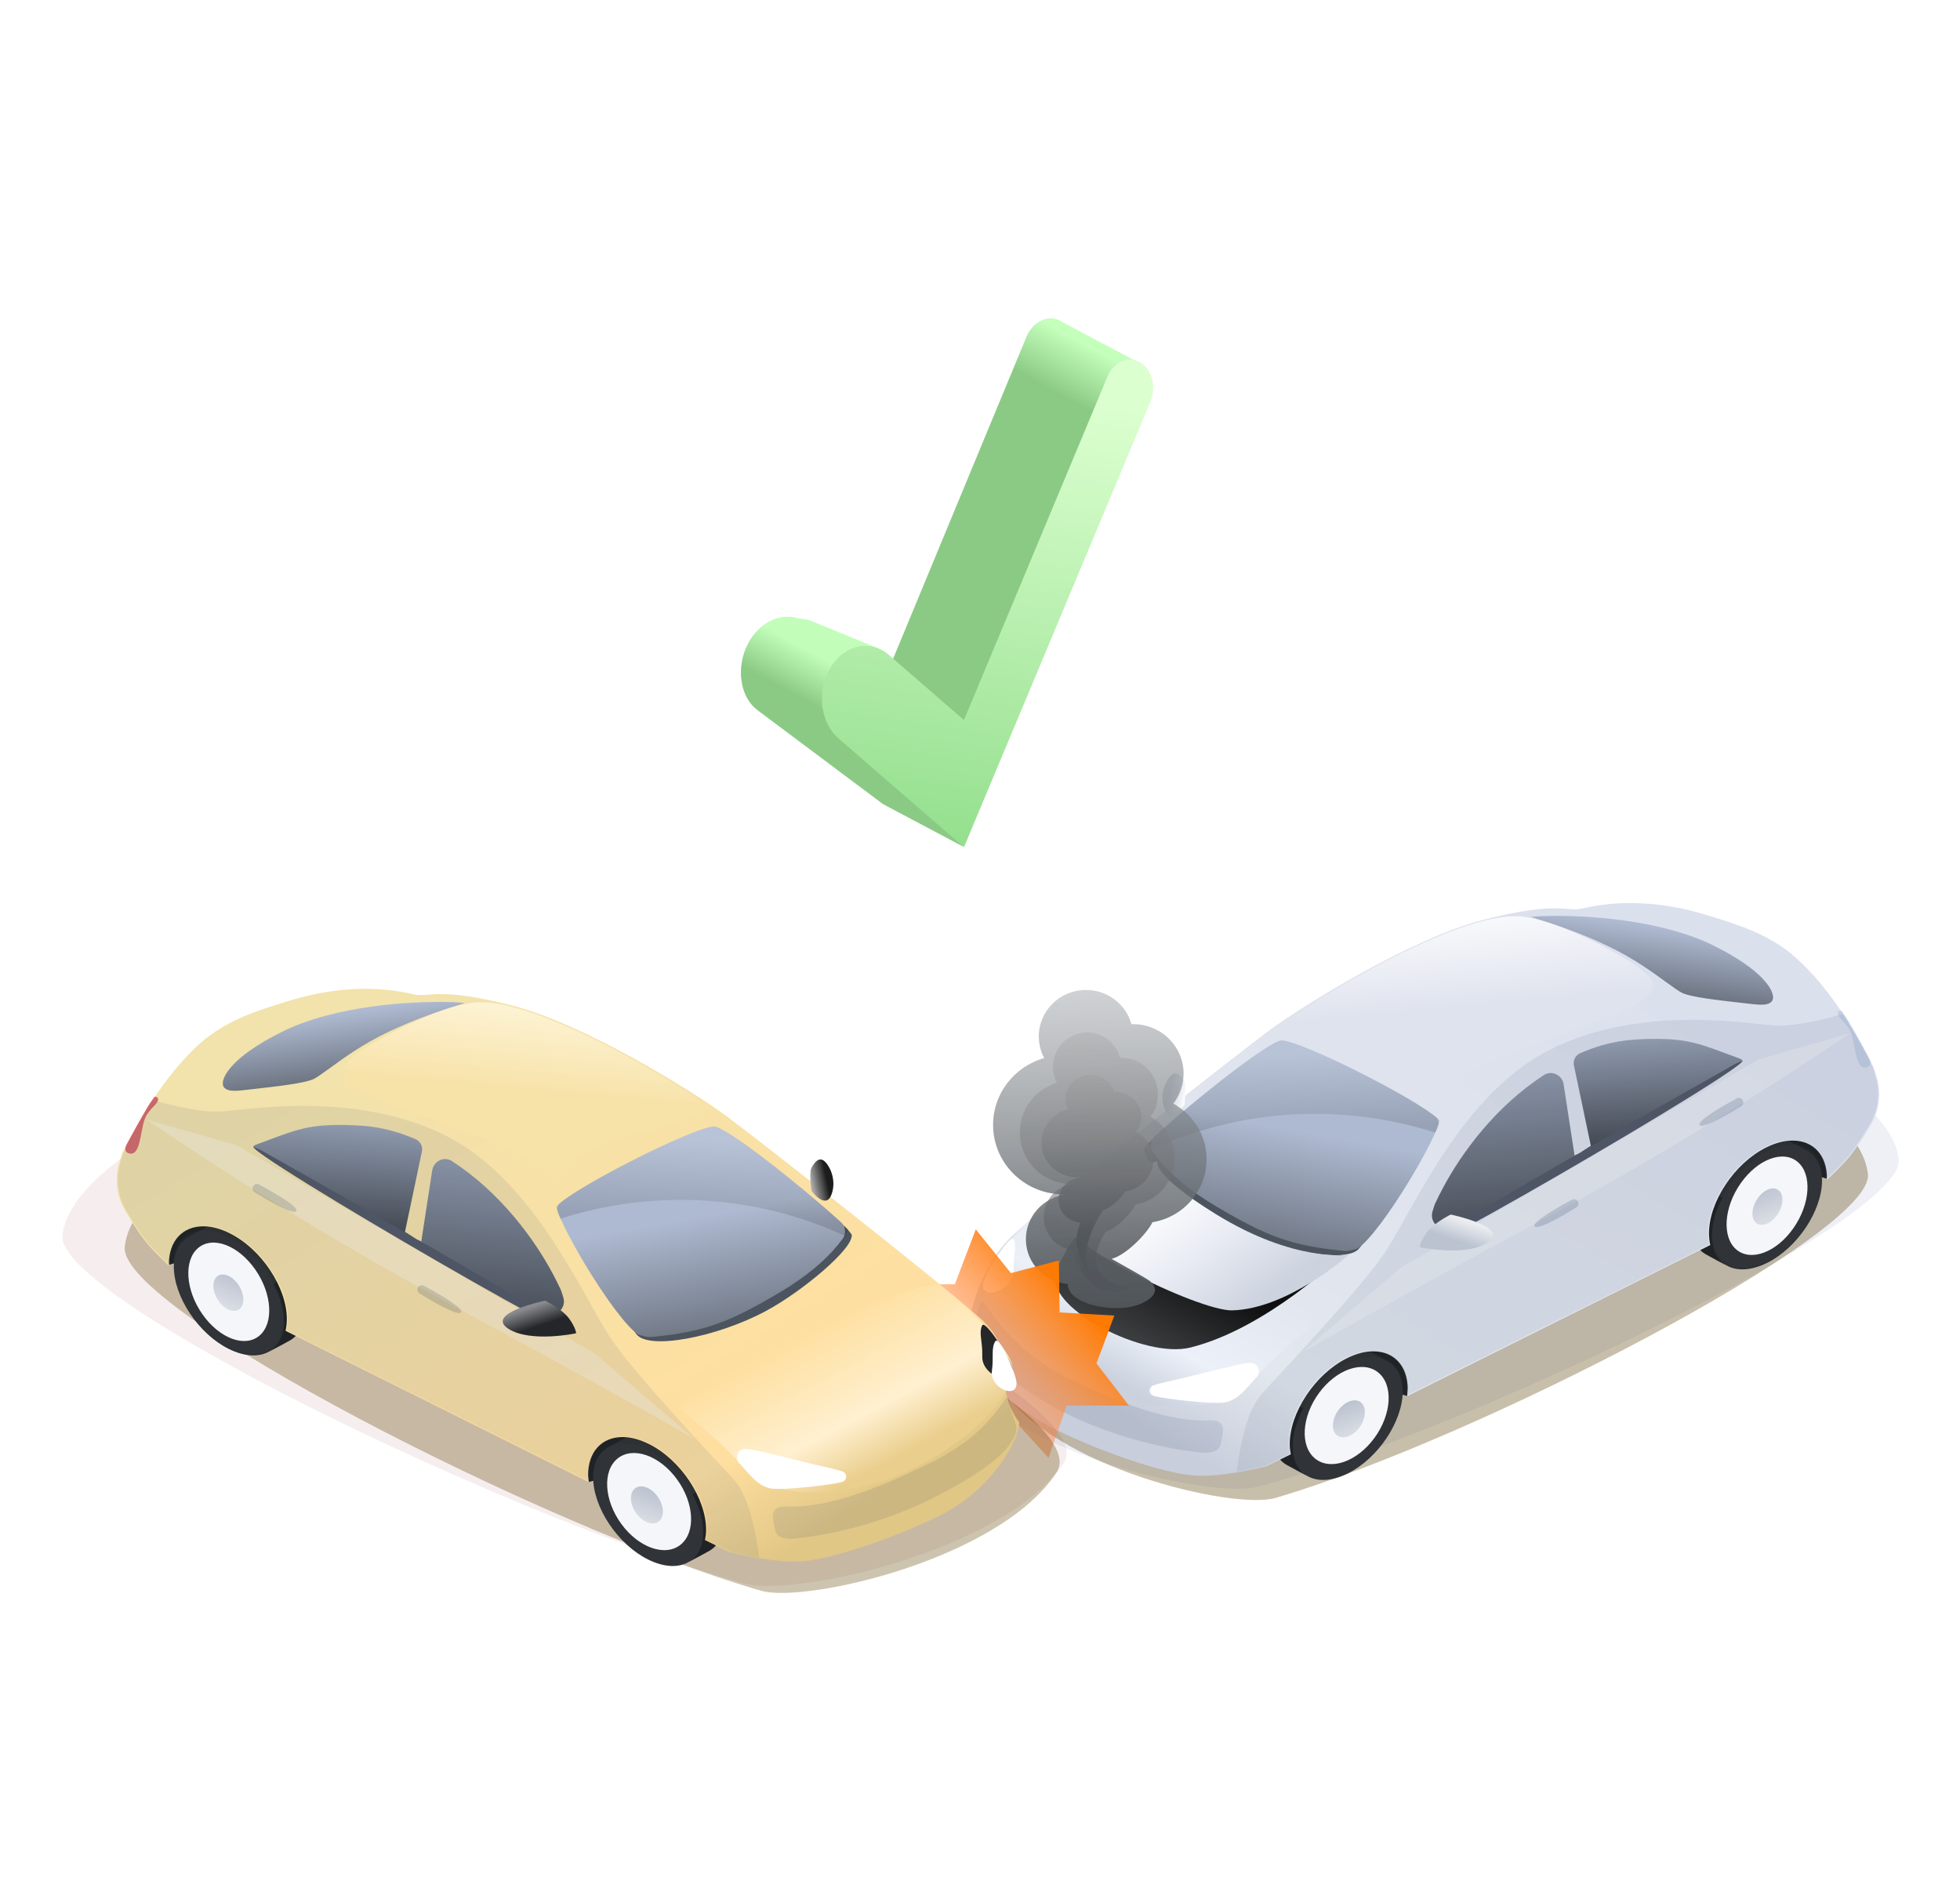 <svg width="283" height="273" viewBox="0 0 283 273" fill="none" xmlns="http://www.w3.org/2000/svg">
<g clip-path="url(#clip0_15031_22869)">
<g filter="url(#filter0_f_15031_22869)">
<path d="M138.781 198.394C147.036 210.362 175.331 216.404 181.706 214.658C213.076 206.066 275.11 175.993 274.162 167.4C272.955 156.468 245.627 145.631 240.908 143.838C240.455 143.666 240.039 143.649 239.588 143.827C230.698 147.32 130.843 186.886 138.781 198.394Z" fill="#001E75" fill-opacity="0.07"/>
</g>
<g filter="url(#filter1_f_15031_22869)">
<path d="M144.415 200.207C152.055 212.042 178.241 218.018 184.141 216.291C213.172 207.794 270.582 178.054 269.705 169.557C268.597 158.831 243.695 148.198 239.037 146.299C238.559 146.104 238.092 146.083 237.616 146.283C228.817 149.98 137.096 188.867 144.415 200.207Z" fill="#5A3F00" fill-opacity="0.33"/>
</g>
<path d="M263.765 170.18L247.954 165.779L258.852 159.523L264.363 164.836L263.765 170.18Z" fill="#2D3134"/>
<path d="M203.167 201.555L187.356 197.154L198.285 190.898L203.797 196.211L203.167 201.555Z" fill="#2D3134"/>
<path opacity="0.29" d="M263.765 170.18L247.954 165.779L258.852 159.523L264.363 164.836L263.765 170.18Z" fill="black"/>
<path opacity="0.29" d="M203.167 201.555L187.356 197.154L198.285 190.898L203.797 196.211L203.167 201.555Z" fill="black"/>
<path d="M191.606 195.301C193.716 194.232 195.638 194.106 197.055 194.766L200.047 196.37C201.559 197.061 202.535 198.602 202.535 200.865C202.535 205.235 198.976 210.579 194.598 212.748C192.425 213.817 190.472 213.943 189.024 213.251C189.024 213.251 186.063 211.679 185.748 211.491C184.457 210.736 183.669 209.259 183.669 207.215C183.669 202.814 187.228 197.501 191.606 195.301Z" fill="#2D3134"/>
<path opacity="0.29" d="M188.926 213.22C188.359 212.938 186.028 211.68 185.745 211.491C184.453 210.737 183.666 209.259 183.666 207.216C183.666 205.456 184.233 203.538 185.209 201.746L188.201 203.349C187.225 205.141 186.658 207.059 186.658 208.819C186.627 210.957 187.508 212.497 188.926 213.22Z" fill="black"/>
<path opacity="0.11" d="M186.63 208.819C186.63 213.189 190.189 214.98 194.567 212.78C198.945 210.579 202.504 205.267 202.504 200.897C202.504 196.527 198.945 194.735 194.567 196.936C190.189 199.105 186.63 204.449 186.63 208.819Z" fill="#4C505F"/>
<path d="M252.141 164.902C254.252 163.833 256.173 163.708 257.59 164.368L260.582 165.971C262.094 166.663 263.07 168.203 263.07 170.467C263.07 174.836 259.511 180.18 255.133 182.35C252.96 183.418 251.008 183.544 249.559 182.853C249.559 182.853 246.598 181.281 246.283 181.092C244.992 180.338 244.204 178.86 244.204 176.817C244.173 172.416 247.732 167.103 252.141 164.902Z" fill="#2D3134"/>
<path opacity="0.29" d="M249.43 182.822C248.863 182.539 246.532 181.282 246.249 181.093C244.957 180.339 244.17 178.861 244.17 176.818C244.17 175.057 244.737 173.14 245.713 171.348L248.705 172.951C247.729 174.743 247.162 176.66 247.162 178.421C247.162 180.559 248.044 182.068 249.43 182.822Z" fill="black"/>
<path opacity="0.11" d="M247.294 178.106C247.294 182.476 250.853 184.268 255.231 182.067C259.609 179.866 263.168 174.554 263.168 170.184C263.168 165.814 259.609 164.022 255.231 166.223C250.853 168.424 247.294 173.736 247.294 178.106Z" fill="#4C505F"/>
<path d="M258.949 177.331C256.503 180.824 252.816 182.208 250.71 180.422C248.606 178.637 248.883 174.356 251.327 170.863C253.773 167.37 257.46 165.986 259.566 167.771C261.672 169.557 261.396 173.835 258.949 177.331Z" fill="#F4F6FA"/>
<path d="M256.608 175.422C255.702 176.716 254.337 177.228 253.558 176.567C252.779 175.906 252.881 174.321 253.786 173.028C254.692 171.735 256.057 171.222 256.837 171.883C257.616 172.545 257.514 174.128 256.608 175.422Z" fill="url(#paint0_linear_15031_22869)"/>
<path d="M146.695 177.916C152.774 172.509 178.978 151.949 183.356 148.711C187.734 145.473 203.576 135.539 214.222 132.804C224.867 130.069 226.19 131.672 228.363 131.201C230.537 130.729 236.993 129.22 246.505 132.144C250.568 133.401 255.387 134.785 259.324 138.305C264.552 142.958 268.583 150.188 270.536 154.118L270.945 155.438C271.67 157.796 271.355 160.374 270.095 162.48C269.024 164.272 267.67 166.347 266.662 167.479C265.78 168.453 264.709 169.491 263.796 170.371C263.796 170.308 263.796 170.214 263.796 170.151C263.796 166.818 261.843 164.681 258.82 164.681C257.623 164.681 256.331 165.027 255.009 165.687C250.442 167.95 246.757 173.514 246.757 178.073C246.757 178.67 246.82 179.236 246.946 179.77L203.198 201.587C203.23 201.242 203.261 200.896 203.261 200.581C203.261 197.249 201.309 195.111 198.285 195.111C197.088 195.111 195.797 195.457 194.474 196.117C189.907 198.381 186.222 203.945 186.222 208.503C186.222 209.038 186.285 209.509 186.38 209.981L182.884 211.71C182.884 211.71 176.333 213.408 172.144 213.03C167.955 212.653 159.325 209.824 152.396 206.397C145.467 202.971 139.609 196.935 139.483 193.791C139.42 192.597 140.617 183.323 146.695 177.916Z" fill="url(#paint1_linear_15031_22869)"/>
<path d="M171.012 159.526C171.012 159.526 171.39 156.885 171.012 156.193C170.634 155.533 169.972 154.496 169.122 155.25C168.272 156.005 167.327 158.174 168.177 160.186C169.027 162.198 171.012 159.526 171.012 159.526Z" fill="url(#paint2_linear_15031_22869)"/>
<path opacity="0.3" d="M267.07 149.213C267.07 149.213 246.787 163.202 223.48 175.714C200.174 188.226 187.922 195.33 187.922 195.33L202.316 183.007L253.937 152.954L267.07 149.213Z" fill="white"/>
<path d="M251.445 153.124C255.026 152.766 190.694 190.033 208.991 177.526C218.844 170.79 228.046 166.495 228.046 166.495C228.046 166.495 248.102 153.457 251.445 153.124Z" fill="#4F5463"/>
<path d="M254.442 145.064C254.851 145.064 255.828 144.97 255.985 144.247C256.237 143.178 254.788 140.192 247.45 136.545C239.419 132.553 228.112 132.238 224.836 132.238C223.167 132.238 221.907 132.301 221.057 132.395C221.498 132.553 221.97 132.71 222.474 132.867C224.742 133.59 228.175 134.69 231.986 136.514C235.86 138.337 238.694 140.443 240.552 141.795C241.529 142.487 242.285 143.052 242.82 143.335C244.143 143.996 248.237 144.436 251.828 144.844C252.552 144.939 253.277 145.002 253.938 145.064C254.127 145.064 254.284 145.064 254.442 145.064Z" fill="url(#paint3_linear_15031_22869)"/>
<path d="M186.26 178.194C190.271 179.397 198.628 177.526 196.29 180.2C194.616 182.54 184.719 180.698 177.569 176.857C172.43 174.096 164.866 167.831 165.2 165.826C166.203 164.488 166.537 164.488 166.537 164.488C166.537 164.488 182.915 177.191 186.26 178.194Z" fill="#4C545F"/>
<path d="M166.483 166.405C165.942 165.656 166.092 164.638 166.774 164.015C168.502 162.436 171.07 160.214 174.159 157.732C180.459 152.639 184.143 150.282 185.025 150.219H185.057C186.348 150.219 191.482 152.356 197.214 155.311C202.704 158.117 206.069 160.244 207.327 161.293C207.679 161.586 207.804 162.037 207.655 162.47C207.139 163.969 205.491 167.278 202.82 171.564C199.261 177.254 196.679 180.084 195.828 180.335C195.356 180.461 194.759 180.685 194.065 180.618C186.258 179.865 182.726 178.386 175.734 174.268C170.853 171.391 168.069 168.6 166.483 166.405Z" fill="url(#paint4_linear_15031_22869)"/>
<path d="M249.115 152.075C252.777 153.457 251.775 152.788 249.776 154.055C242.029 158.398 229.711 165.491 229.711 165.491L227.257 153.832C227.124 153.202 227.389 152.553 227.925 152.196V152.196C228.002 152.145 228.083 152.1 228.167 152.064C232.261 150.29 235.361 150 239.319 150C243.508 150.031 245.452 150.693 249.115 152.075Z" fill="url(#paint5_linear_15031_22869)"/>
<path d="M209.714 177.137C208.186 178.03 206.338 176.644 206.831 174.944C206.994 174.383 207.134 173.944 207.22 173.766C207.566 173.043 207.913 172.32 208.322 171.565C210.984 166.534 215.921 159.765 222.911 155.229C224.068 154.478 225.562 155.22 225.771 156.583L227.348 166.828L209.714 177.137Z" fill="url(#paint6_linear_15031_22869)"/>
<path d="M250.774 158.606C251.034 158.467 251.352 158.526 251.549 158.746V158.746C251.814 159.042 251.754 159.502 251.416 159.712C249.838 160.692 245.848 163.078 245.41 162.444C244.92 161.809 249.339 159.374 250.774 158.606Z" fill="#0E2550" fill-opacity="0.17"/>
<path d="M226.969 173.223C227.229 173.084 227.548 173.144 227.744 173.363V173.363C228.01 173.659 227.949 174.119 227.612 174.329C226.033 175.309 222.043 177.695 221.605 177.061C221.115 176.426 225.534 173.991 226.969 173.223Z" fill="#0E2550" fill-opacity="0.17"/>
<path d="M209.469 175.367C209.469 175.367 207.107 176.499 206.036 177.914C204.997 179.328 204.997 180.083 204.997 180.083C204.997 180.083 211.548 181.497 214.792 179.423C218.225 177.191 209.469 175.367 209.469 175.367Z" fill="url(#paint7_linear_15031_22869)"/>
<path opacity="0.12" d="M153.53 203.901C146.633 200.443 140.975 195.141 140.849 191.997C140.818 191.463 140.786 190.582 141.542 188.099C141.605 187.879 141.888 187.847 142.014 188.036C144.44 191.494 147.959 195.986 154.384 199.067C161.061 202.274 168.474 205.399 174.773 205.084C177.116 205.085 176.563 206.756 176.444 207.559C176.245 208.895 176.15 209.765 173.772 209.765C168.355 209.23 160.963 207.61 153.53 203.901Z" fill="#304164"/>
<path d="M269.729 154.042C267.853 154.852 267.977 150.976 267.247 149.078C266.979 148.383 266.374 147.7 265.918 147.254C265.57 146.913 265.091 146.285 265.495 146.012V146.012C265.923 145.724 266.067 146.283 266.226 146.45C266.705 146.957 269.061 151.281 269.874 152.785C270.056 153.122 270.183 153.535 269.961 153.847C269.903 153.929 269.828 154 269.729 154.042Z" fill="#C3CFE4"/>
<path opacity="0.13" d="M166.222 166C166.002 165.686 165.813 165.371 165.655 165.088C167.262 163.548 170.317 160.844 174.191 157.732C180.49 152.639 184.175 150.282 185.057 150.219H185.088C186.379 150.219 191.513 152.356 197.245 155.311C203.828 158.675 207.355 161.064 207.859 161.787C207.828 162.07 207.639 162.699 207.261 163.548C193.812 159.21 179.104 160.058 166.222 166Z" fill="url(#paint8_linear_15031_22869)"/>
<g opacity="0.11" filter="url(#filter2_f_15031_22869)">
<path d="M182.125 201.326C184.33 198.842 196.928 185.639 200.204 180.483C204.487 173.787 211.479 157.409 224.361 151.279C237.274 145.149 251.888 147.758 256.297 148.072C258.974 148.229 263.132 147.255 266.029 146.438C267.919 149.298 269.399 152.065 270.376 154.045L270.785 155.366C271.51 157.723 271.195 160.301 269.935 162.407C268.864 164.199 267.51 166.274 266.502 167.406C265.62 168.38 264.549 169.418 263.636 170.298C263.636 170.235 263.636 170.141 263.636 170.078C263.636 166.746 261.683 164.608 258.659 164.608C257.463 164.608 256.171 164.954 254.848 165.614C250.282 167.877 246.597 173.442 246.597 178C246.597 178.597 246.66 179.163 246.786 179.697L203.038 201.515C203.07 201.169 203.101 200.823 203.101 200.509C203.101 197.176 201.149 195.039 198.125 195.039C196.928 195.039 195.637 195.384 194.314 196.045C189.747 198.308 186.062 203.872 186.062 208.431C186.062 208.965 186.125 209.437 186.22 209.908L182.724 211.637C182.724 211.637 180.897 212.109 178.566 212.517C179.133 207.896 180.299 203.401 182.125 201.326Z" fill="#4A5972"/>
</g>
<path d="M198.448 207.627C195.935 211.061 192.103 212.394 189.892 210.606C187.681 208.815 187.925 204.58 190.438 201.146C192.951 197.711 196.782 196.378 198.993 198.167C201.205 199.955 200.96 204.193 198.448 207.627Z" fill="#F4F6FA"/>
<path d="M196.29 206.098C195.332 207.406 193.874 207.914 193.03 207.232C192.188 206.55 192.281 204.936 193.238 203.627C194.196 202.319 195.655 201.811 196.498 202.493C197.341 203.175 197.248 204.788 196.29 206.098Z" fill="url(#paint9_linear_15031_22869)"/>
<path d="M185.779 147.473C192.043 152.067 201.282 149.813 208.174 157.957C214.856 150.021 245.159 146.263 237.409 140.416C236.597 139.162 224.265 132.081 218.627 132.29C210.669 132.29 193.516 141.779 185.779 147.473Z" fill="url(#paint10_linear_15031_22869)"/>
<path d="M141.979 185.285C141.541 192.001 162.272 208.206 178.915 201.49C190.157 188.497 193.514 192.147 185.484 187.621C184.671 186.368 158.274 172.813 152.636 173.022C148.402 176.088 141.687 182.893 141.979 185.285Z" fill="url(#paint11_linear_15031_22869)"/>
<path d="M181.271 199.007C182.164 198.277 181.648 197.236 181.271 196.971C180.708 196.575 179.122 196.971 179.122 196.971C179.122 196.971 174.307 198.085 171.238 198.869C169.295 199.365 166.645 199.846 166.275 200.183C165.792 200.621 165.973 201.382 166.602 201.553C168.317 202.021 174.987 202.75 176.729 202.511C178.701 202.24 179.94 200.467 181.271 199.007Z" fill="white"/>
<path d="M146.338 183.513C146.365 186.345 141.466 187.985 141.984 185.2V185.2C142.175 184.001 145.883 178.07 146.351 178.95C146.818 179.83 146.407 181.083 146.351 182.511C146.339 182.826 146.335 183.162 146.338 183.513Z" fill="white"/>
<path d="M164.896 52.604C164.651 52.421 164.39 52.288 164.121 52.194L153.442 46.537C151.717 45.246 149.234 46.22 148.231 48.582L128.318 96.645L128.106 96.487C127.472 96.013 126.778 95.726 126.062 95.592L126.057 95.581L116.653 90.419C116.14 90.035 115.587 89.776 115.016 89.617L114.995 89.606L114.998 89.611C112.269 88.863 109.111 90.584 107.687 93.937C106.322 97.151 107.043 100.795 109.391 102.553L127.51 116.114L138.963 122.181L165.886 57.612C166.68 55.744 166.261 53.626 164.896 52.604Z" fill="url(#paint12_linear_15031_22869)"/>
<path d="M128.106 96.165C127.472 95.686 128.712 94.798 127.997 94.664L126.762 93.596L117.293 89.723C116.469 89.311 115.586 89.388 115.015 89.228C114.444 89.067 114.992 89.207 114.995 89.216C114.996 89.219 114.998 89.222 114.998 89.222C112.269 88.467 109.111 90.207 107.687 93.596C106.322 96.844 107.042 100.526 109.391 102.301L127.51 115.997L138.963 122.124L128.106 96.165Z" fill="url(#paint13_linear_15031_22869)"/>
<path d="M139.186 122.323L121.066 106.62C118.718 104.585 117.998 100.716 119.363 97.473C121.088 93.373 125.36 91.983 128.328 94.555L139.185 103.966L159.906 54.37C160.909 51.987 163.393 51.179 165.118 52.674C166.483 53.857 166.902 56.106 166.108 57.991L139.186 122.323Z" fill="url(#paint14_linear_15031_22869)"/>
<path d="M166.401 168.794C166.401 168.794 164.346 171.285 174.113 176.985C183.002 182.172 193.759 181.257 193.759 181.257C193.759 181.257 182.955 191.817 171.859 194.572C165.245 196.214 151.41 188.986 152.448 184.292C154.228 176.239 166.401 168.794 166.401 168.794Z" fill="url(#paint15_linear_15031_22869)"/>
<path d="M167.15 167.698C167.15 167.698 165.997 169.398 175.53 175.292C186.926 182.338 194.736 181.187 194.736 181.187C194.736 181.187 186.011 189 177.901 189.203C173.184 189.321 151.956 179.212 152.39 174.619C152.847 169.79 167.15 167.698 167.15 167.698Z" fill="url(#paint16_linear_15031_22869)"/>
<path d="M166.4 176.474C170.927 175.737 174.329 171.81 174.212 167.163C174.128 163.784 172.203 160.879 169.408 159.349C170.376 158.1 170.936 156.531 170.894 154.838C170.795 150.894 167.47 147.779 163.466 147.879C163.434 147.88 163.402 147.883 163.37 147.884C162.57 144.968 159.832 142.857 156.63 142.938C152.87 143.032 149.897 146.11 149.99 149.814C150.017 150.883 150.297 151.886 150.771 152.771C146.415 153.999 143.275 158.004 143.392 162.672C143.531 168.212 148.202 172.588 153.825 172.448C153.878 172.446 153.93 172.442 153.983 172.44C153.981 172.45 153.978 172.46 153.976 172.47C150.616 172.845 148.043 175.695 148.128 179.088C148.212 182.431 150.846 185.118 154.151 185.394C154.259 188.455 160.877 189.563 164.115 188.472C166.315 187.73 167.732 186.361 165.969 184.916C165.706 184.701 162.682 182.978 160.493 181.757C162.465 181.301 165.551 178.227 166.4 176.474Z" fill="url(#paint17_linear_15031_22869)"/>
<path d="M163.945 173.927C167.227 173.383 169.692 170.474 169.605 167.031C169.543 164.527 168.146 162.374 166.119 161.238C166.82 160.314 167.226 159.151 167.194 157.897C167.121 154.975 164.709 152.665 161.807 152.737C161.783 152.738 161.76 152.74 161.737 152.741C161.156 150.58 159.17 149.015 156.848 149.073C154.122 149.141 151.968 151.421 152.037 154.166C152.057 154.958 152.26 155.701 152.604 156.357C149.446 157.266 147.172 160.231 147.258 163.691C147.361 167.796 150.75 171.04 154.827 170.938C154.865 170.937 154.903 170.934 154.941 170.933C154.939 170.94 154.938 170.948 154.936 170.955C152.5 171.232 150.636 173.342 150.699 175.856C150.761 178.333 152.671 180.326 155.068 180.532C155.911 185.23 159.619 187.221 161.966 186.413C163.561 185.865 163.456 185.161 162.527 185.732C162.316 185.862 155.283 184.579 159.664 177.839C161.094 177.502 163.33 175.225 163.945 173.927Z" fill="url(#paint18_linear_15031_22869)" fill-opacity="0.64"/>
<path d="M162.436 172.042C164.813 171.67 166.601 169.695 166.543 167.361C166.5 165.664 165.492 164.206 164.025 163.438C164.534 162.811 164.829 162.022 164.808 161.172C164.758 159.191 163.014 157.628 160.912 157.681C160.895 157.681 160.879 157.682 160.862 157.683C160.443 156.219 159.007 155.16 157.326 155.202C155.352 155.252 153.79 156.8 153.836 158.66C153.85 159.197 153.996 159.701 154.244 160.145C151.957 160.765 150.306 162.778 150.365 165.123C150.435 167.905 152.885 170.101 155.837 170.027C155.865 170.026 155.892 170.024 155.92 170.023C155.918 170.028 155.917 170.033 155.916 170.038C154.152 170.228 152.8 171.661 152.842 173.366C152.884 175.045 154.265 176.393 156.001 176.53C154.852 179.337 155.705 181.218 156.556 183.005C157.056 184.055 157.379 183.65 156.963 182.542C156.903 182.383 156.151 179.273 159.332 174.7C160.368 174.469 161.99 172.923 162.436 172.042Z" fill="url(#paint19_linear_15031_22869)" fill-opacity="0.89"/>
<path d="M160.894 189.951L158.316 196.862L163 202.952L153.998 202.952L151.394 210.5L145 203.5L133.422 204.096L138.729 193.064L129 185.435L137.863 185.435L140.894 177.498L145.961 183.824L152.888 182L153 189.5L160.894 189.951Z" fill="url(#paint20_linear_15031_22869)"/>
<g filter="url(#filter3_f_15031_22869)">
<path d="M153.521 211.367C144.709 224.11 114.506 230.544 107.701 228.685C74.217 219.535 7.999 187.513 9.011 178.364C10.304 166.682 39.679 155.102 44.56 153.255C45.013 153.084 45.42 153.068 45.871 153.245C55.058 156.845 162.008 199.093 153.521 211.367Z" fill="#750000" fill-opacity="0.07"/>
</g>
<g filter="url(#filter4_f_15031_22869)">
<path d="M152.554 212.599C144.35 225.174 116.23 231.523 109.894 229.689C78.719 220.66 17.068 189.059 18.011 180.031C19.206 168.578 46.203 157.225 51.014 155.289C51.489 155.098 51.936 155.079 52.408 155.275C61.481 159.046 160.432 200.523 152.554 212.599Z" fill="#5F4200" fill-opacity="0.31"/>
</g>
<path d="M24.411 182.608L40.222 178.207L29.324 171.951L23.812 177.264L24.411 182.608Z" fill="#2D3134"/>
<path d="M85.009 213.981L100.82 209.58L89.891 203.324L84.379 208.637L85.009 213.981Z" fill="#2D3134"/>
<path opacity="0.29" d="M24.411 182.608L40.222 178.207L29.324 171.951L23.812 177.264L24.411 182.608Z" fill="black"/>
<path opacity="0.29" d="M85.009 213.981L100.82 209.58L89.891 203.324L84.379 208.637L85.009 213.981Z" fill="black"/>
<path d="M96.57 207.726C94.459 206.658 92.538 206.532 91.121 207.192L88.129 208.795C86.617 209.487 85.641 211.027 85.641 213.291C85.641 217.66 89.2 223.005 93.578 225.174C95.751 226.243 97.703 226.368 99.152 225.677C99.152 225.677 102.113 224.105 102.428 223.916C103.719 223.162 104.506 221.684 104.506 219.641C104.506 215.24 100.947 209.927 96.57 207.726Z" fill="#2D3134"/>
<path opacity="0.29" d="M99.25 225.646C99.817 225.363 102.148 224.106 102.431 223.917C103.722 223.163 104.51 221.685 104.51 219.642C104.51 217.881 103.943 215.964 102.966 214.172L99.974 215.775C100.951 217.567 101.518 219.485 101.518 221.245C101.549 223.383 100.667 224.923 99.25 225.646Z" fill="black"/>
<path opacity="0.11" d="M101.546 221.245C101.546 225.614 97.987 227.406 93.609 225.206C89.231 223.005 85.672 217.692 85.672 213.323C85.672 208.953 89.231 207.161 93.609 209.362C97.987 211.531 101.546 216.875 101.546 221.245Z" fill="#4C505F"/>
<path d="M36.034 177.326C33.924 176.257 32.003 176.131 30.586 176.792L27.594 178.395C26.082 179.087 25.105 180.627 25.105 182.89C25.105 187.26 28.665 192.604 33.042 194.773C35.215 195.842 37.168 195.968 38.617 195.276C38.617 195.276 41.578 193.705 41.893 193.516C43.184 192.762 43.971 191.284 43.971 189.241C44.003 184.839 40.444 179.527 36.034 177.326Z" fill="#2D3134"/>
<path opacity="0.29" d="M38.746 195.246C39.313 194.963 41.644 193.705 41.927 193.517C43.218 192.762 44.006 191.285 44.006 189.241C44.006 187.481 43.439 185.563 42.463 183.771L39.471 185.375C40.447 187.167 41.014 189.084 41.014 190.845C41.014 192.982 40.132 194.491 38.746 195.246Z" fill="black"/>
<path opacity="0.11" d="M40.882 190.53C40.882 194.9 37.323 196.691 32.945 194.491C28.567 192.29 25.008 186.977 25.008 182.608C25.008 178.238 28.567 176.446 32.945 178.647C37.323 180.847 40.882 186.16 40.882 190.53Z" fill="#4C505F"/>
<path d="M29.223 189.756C31.669 193.249 35.356 194.633 37.462 192.848C39.566 191.062 39.289 186.782 36.845 183.289C34.399 179.796 30.712 178.411 28.606 180.197C26.5 181.983 26.776 186.261 29.223 189.756Z" fill="#F4F6FA"/>
<path d="M31.564 187.848C32.469 189.141 33.834 189.654 34.614 188.993C35.393 188.332 35.29 186.747 34.386 185.454C33.48 184.161 32.115 183.648 31.335 184.309C30.555 184.97 30.658 186.554 31.564 187.848Z" fill="url(#paint21_linear_15031_22869)"/>
<path d="M141.48 190.298C135.402 184.891 109.197 164.332 104.82 161.094C100.442 157.856 84.599 147.922 73.954 145.187C63.308 142.452 61.986 144.055 59.812 143.584C57.639 143.112 51.183 141.603 41.671 144.527C37.608 145.784 32.789 147.167 28.852 150.688C23.624 155.341 19.593 162.571 17.64 166.501L17.23 167.821C16.506 170.179 16.821 172.757 18.081 174.863C19.152 176.655 20.506 178.73 21.514 179.861C22.396 180.836 23.466 181.873 24.38 182.754C24.38 182.691 24.38 182.596 24.38 182.534C24.38 179.201 26.333 177.064 29.356 177.064C30.553 177.064 31.844 177.409 33.167 178.07C37.734 180.333 41.419 185.897 41.419 190.456C41.419 191.053 41.356 191.619 41.23 192.153L84.977 213.97C84.946 213.624 84.914 213.279 84.914 212.964C84.914 209.632 86.867 207.494 89.891 207.494C91.088 207.494 92.379 207.84 93.702 208.5C98.268 210.764 101.953 216.328 101.953 220.886C101.953 221.421 101.89 221.892 101.796 222.364L105.292 224.093C105.292 224.093 111.843 225.79 116.032 225.413C120.221 225.036 128.851 222.207 135.78 218.78C142.709 215.353 147.028 208.507 147.154 205.364C142.933 199.608 147.559 195.706 141.48 190.298Z" fill="url(#paint22_linear_15031_22869)"/>
<path d="M117.164 171.951C117.164 171.951 116.786 169.311 117.164 168.619C117.542 167.959 118.203 166.921 119.054 167.676C119.904 168.43 120.849 170.6 119.999 172.611C119.148 174.623 117.164 171.951 117.164 171.951Z" fill="url(#paint23_linear_15031_22869)"/>
<path opacity="0.3" d="M21.105 161.639C21.105 161.639 41.389 175.628 64.695 188.14C88.002 200.652 100.254 207.756 100.254 207.756L85.86 195.433L34.239 165.38L21.105 161.639Z" fill="white"/>
<path d="M36.73 165.547C33.15 165.19 97.481 202.457 79.185 189.95C69.332 183.214 60.13 178.919 60.13 178.919C60.13 178.919 40.074 165.881 36.73 165.547Z" fill="#4F5463"/>
<path d="M33.734 157.492C33.324 157.492 32.348 157.398 32.191 156.675C31.939 155.606 33.387 152.619 40.726 148.973C48.757 144.98 60.064 144.666 63.34 144.666C65.009 144.666 66.269 144.729 67.119 144.823C66.678 144.98 66.206 145.138 65.702 145.295C63.434 146.018 60.001 147.118 56.19 148.941C52.316 150.765 49.482 152.871 47.623 154.223C46.647 154.914 45.891 155.48 45.356 155.763C44.033 156.423 39.938 156.863 36.348 157.272C35.624 157.366 34.899 157.429 34.238 157.492C34.049 157.492 33.891 157.492 33.734 157.492Z" fill="url(#paint24_linear_15031_22869)"/>
<path d="M101.915 190.62C97.905 191.822 89.548 189.952 91.886 192.626C93.559 194.966 103.457 193.124 110.607 189.283C115.746 186.522 123.31 180.257 122.976 178.252C121.973 176.913 121.639 176.914 121.639 176.914C121.639 176.914 105.26 189.616 101.915 190.62Z" fill="#4C545F"/>
<path d="M121.693 178.831C122.233 178.082 122.084 177.064 121.402 176.441C119.674 174.861 117.105 172.64 114.016 170.158C107.717 165.065 104.032 162.707 103.15 162.645H103.119C101.828 162.645 96.694 164.782 90.962 167.737C85.472 170.543 82.107 172.67 80.849 173.719C80.497 174.012 80.372 174.463 80.521 174.896C81.037 176.395 82.685 179.704 85.355 183.99C88.914 189.68 91.497 192.509 92.347 192.761C92.82 192.887 93.417 193.111 94.111 193.044C101.917 192.291 105.45 190.812 112.442 186.694C117.323 183.817 120.107 181.026 121.693 178.831Z" fill="url(#paint25_linear_15031_22869)"/>
<path d="M39.061 164.501C35.398 165.882 36.401 165.214 38.4 166.481C46.147 170.824 58.464 177.917 58.464 177.917L60.919 166.258C61.052 165.627 60.787 164.979 60.251 164.622V164.622C60.174 164.571 60.093 164.526 60.008 164.49C55.914 162.716 52.815 162.426 48.856 162.426C44.667 162.457 42.724 163.119 39.061 164.501Z" fill="url(#paint26_linear_15031_22869)"/>
<path d="M78.462 189.561C79.989 190.454 81.838 189.068 81.344 187.368C81.181 186.807 81.041 186.367 80.956 186.19C80.61 185.466 80.263 184.743 79.854 183.989C77.192 178.958 72.254 172.189 65.265 167.653C64.108 166.902 62.614 167.644 62.404 169.007L60.828 179.252L78.462 189.561Z" fill="url(#paint27_linear_15031_22869)"/>
<path d="M37.402 171.032C37.142 170.893 36.823 170.952 36.627 171.171V171.171C36.361 171.467 36.422 171.928 36.76 172.138C38.338 173.117 42.328 175.504 42.766 174.87C43.256 174.235 38.837 171.8 37.402 171.032Z" fill="#0E2550" fill-opacity="0.17"/>
<path d="M61.206 185.651C60.947 185.512 60.628 185.571 60.431 185.791V185.791C60.166 186.087 60.227 186.547 60.564 186.757C62.142 187.737 66.132 190.123 66.57 189.489C67.061 188.854 62.642 186.419 61.206 185.651Z" fill="#0E2550" fill-opacity="0.17"/>
<path d="M78.707 187.795C78.707 187.795 81.069 188.927 82.14 190.341C83.179 191.756 83.179 192.51 83.179 192.51C83.179 192.51 76.628 193.925 73.384 191.85C69.951 189.618 78.707 187.795 78.707 187.795Z" fill="url(#paint28_linear_15031_22869)"/>
<path opacity="0.12" d="M134.645 216.326C141.543 212.868 146.644 209.274 146.77 206.131C146.802 205.596 146.003 204.596 145.708 201.972C145.645 201.752 145.361 201.72 145.235 201.909C142.81 205.367 140.217 208.411 133.792 211.492C127.115 214.699 119.701 217.824 113.402 217.509C111.06 217.51 111.613 219.181 111.732 219.984C111.931 221.32 112.026 222.189 114.403 222.189C119.821 221.655 127.212 220.035 134.645 216.326Z" fill="#304164"/>
<path d="M18.446 166.466C20.323 167.275 20.199 163.4 20.929 161.502C21.197 160.807 21.802 160.124 22.258 159.678C22.606 159.337 23.084 158.709 22.68 158.436V158.436C22.253 158.148 22.109 158.707 21.95 158.874C21.47 159.381 19.115 163.705 18.302 165.209C18.12 165.545 17.993 165.958 18.214 166.27C18.273 166.352 18.348 166.424 18.446 166.466Z" fill="#D56969"/>
<path opacity="0.13" d="M121.954 178.426C122.174 178.111 122.363 177.797 122.52 177.514C120.914 175.974 117.859 173.27 113.985 170.158C107.686 165.065 104.001 162.707 103.119 162.645H103.088C101.796 162.645 96.663 164.782 90.93 167.737C84.348 171.101 80.82 173.49 80.316 174.213C80.348 174.496 80.537 175.125 80.915 175.974C94.363 171.635 109.072 172.484 121.954 178.426Z" fill="url(#paint29_linear_15031_22869)"/>
<g opacity="0.11" filter="url(#filter5_f_15031_22869)">
<path d="M106.051 213.75C103.846 211.266 91.248 198.063 87.972 192.907C83.689 186.211 76.697 169.833 63.815 163.703C50.902 157.572 36.288 160.182 31.878 160.496C29.201 160.653 25.044 159.679 22.146 158.861C20.257 161.722 18.776 164.488 17.8 166.469L17.391 167.789C16.666 170.147 16.981 172.725 18.241 174.831C19.312 176.623 20.666 178.698 21.674 179.83C22.556 180.804 23.627 181.842 24.54 182.722C24.54 182.659 24.54 182.565 24.54 182.502C24.54 179.169 26.493 177.032 29.516 177.032C30.713 177.032 32.005 177.378 33.327 178.038C37.894 180.301 41.579 185.865 41.579 190.424C41.579 191.021 41.516 191.587 41.39 192.121L85.138 213.938C85.106 213.593 85.075 213.247 85.075 212.932C85.075 209.6 87.027 207.462 90.051 207.462C91.248 207.462 92.539 207.808 93.862 208.468C98.429 210.732 102.114 216.296 102.114 220.854C102.114 221.389 102.051 221.86 101.956 222.332L105.452 224.061C105.452 224.061 107.279 224.533 109.61 224.941C109.043 220.32 107.877 215.825 106.051 213.75Z" fill="#4A5972"/>
</g>
<path d="M89.72 220.051C92.233 223.485 96.065 224.818 98.276 223.03C100.487 221.239 100.243 217.004 97.73 213.569C95.217 210.135 91.386 208.802 89.174 210.591C86.963 212.379 87.208 216.616 89.72 220.051Z" fill="#F4F6FA"/>
<path d="M91.878 218.522C92.836 219.83 94.294 220.338 95.138 219.656C95.98 218.974 95.887 217.36 94.93 216.051C93.972 214.742 92.513 214.235 91.67 214.917C90.826 215.599 90.92 217.212 91.878 218.522Z" fill="url(#paint30_linear_15031_22869)"/>
<path d="M102.393 159.895C96.129 164.489 86.89 162.234 79.998 170.379C73.316 162.443 43.013 158.685 50.763 152.838C51.575 151.584 63.907 144.503 69.545 144.712C77.503 144.712 94.656 154.201 102.393 159.895Z" fill="url(#paint31_linear_15031_22869)"/>
<path d="M146.189 197.707C146.627 204.423 125.896 220.628 109.253 213.912C98.011 200.919 94.654 204.569 102.684 200.043C103.497 198.79 129.894 185.235 135.532 185.444C139.766 188.51 146.481 195.314 146.189 197.707Z" fill="url(#paint32_linear_15031_22869)"/>
<path d="M106.901 211.431C106.008 210.701 106.524 209.659 106.901 209.394C107.463 208.999 109.05 209.395 109.05 209.395C109.05 209.395 113.865 210.509 116.934 211.293C118.876 211.789 121.527 212.27 121.897 212.607C122.38 213.045 122.199 213.805 121.57 213.977C119.855 214.445 113.185 215.173 111.443 214.935C109.47 214.664 108.232 212.891 106.901 211.431Z" fill="white"/>
<path d="M141.83 195.935C141.803 198.767 146.702 200.407 146.184 197.622V197.622C145.993 196.423 142.285 190.492 141.817 191.372C141.35 192.252 141.761 193.505 141.817 194.933C141.829 195.247 141.833 195.584 141.83 195.935Z" fill="#262728"/>
<path d="M143.217 197.96C142.916 200.448 146.93 202.118 146.769 199.617V199.617C146.724 198.404 144.292 192.835 143.722 193.653C143.152 194.471 143.411 195.765 143.296 197.189C143.276 197.434 143.249 197.692 143.217 197.96Z" fill="white"/>
</g>
<defs>
<filter id="filter0_f_15031_22869" x="126.332" y="131.701" width="159.84" height="95.252" filterUnits="userSpaceOnUse" color-interpolation-filters="sRGB">
<feFlood flood-opacity="0" result="BackgroundImageFix"/>
<feBlend mode="normal" in="SourceGraphic" in2="BackgroundImageFix" result="shape"/>
<feGaussianBlur stdDeviation="6" result="effect1_foregroundBlur_15031_22869"/>
</filter>
<filter id="filter1_f_15031_22869" x="132" y="134.143" width="149.715" height="94.441" filterUnits="userSpaceOnUse" color-interpolation-filters="sRGB">
<feFlood flood-opacity="0" result="BackgroundImageFix"/>
<feBlend mode="normal" in="SourceGraphic" in2="BackgroundImageFix" result="shape"/>
<feGaussianBlur stdDeviation="6" result="effect1_foregroundBlur_15031_22869"/>
</filter>
<filter id="filter2_f_15031_22869" x="175.566" y="143.438" width="98.602" height="72.08" filterUnits="userSpaceOnUse" color-interpolation-filters="sRGB">
<feFlood flood-opacity="0" result="BackgroundImageFix"/>
<feBlend mode="normal" in="SourceGraphic" in2="BackgroundImageFix" result="shape"/>
<feGaussianBlur stdDeviation="1.5" result="effect1_foregroundBlur_15031_22869"/>
</filter>
<filter id="filter3_f_15031_22869" x="-3" y="141.119" width="169" height="99.881" filterUnits="userSpaceOnUse" color-interpolation-filters="sRGB">
<feFlood flood-opacity="0" result="BackgroundImageFix"/>
<feBlend mode="normal" in="SourceGraphic" in2="BackgroundImageFix" result="shape"/>
<feGaussianBlur stdDeviation="6" result="effect1_foregroundBlur_15031_22869"/>
</filter>
<filter id="filter4_f_15031_22869" x="6" y="143.137" width="159" height="98.863" filterUnits="userSpaceOnUse" color-interpolation-filters="sRGB">
<feFlood flood-opacity="0" result="BackgroundImageFix"/>
<feBlend mode="normal" in="SourceGraphic" in2="BackgroundImageFix" result="shape"/>
<feGaussianBlur stdDeviation="6" result="effect1_foregroundBlur_15031_22869"/>
</filter>
<filter id="filter5_f_15031_22869" x="14.008" y="155.861" width="98.602" height="72.08" filterUnits="userSpaceOnUse" color-interpolation-filters="sRGB">
<feFlood flood-opacity="0" result="BackgroundImageFix"/>
<feBlend mode="normal" in="SourceGraphic" in2="BackgroundImageFix" result="shape"/>
<feGaussianBlur stdDeviation="1.5" result="effect1_foregroundBlur_15031_22869"/>
</filter>
<linearGradient id="paint0_linear_15031_22869" x1="257.795" y1="180.534" x2="253.92" y2="171.548" gradientUnits="userSpaceOnUse">
<stop stop-color="#F8F8F8"/>
<stop offset="1" stop-color="#BAC1CF"/>
</linearGradient>
<linearGradient id="paint1_linear_15031_22869" x1="238.742" y1="132.062" x2="186.085" y2="218.742" gradientUnits="userSpaceOnUse">
<stop offset="0.069" stop-color="#DBE0ED"/>
<stop offset="0.843" stop-color="#E3E7EE"/>
<stop offset="1" stop-color="#C8CEDB"/>
</linearGradient>
<linearGradient id="paint2_linear_15031_22869" x1="171.551" y1="157.134" x2="169.059" y2="156.623" gradientUnits="userSpaceOnUse">
<stop stop-color="white"/>
<stop offset="1" stop-color="#C9D0DC"/>
</linearGradient>
<linearGradient id="paint3_linear_15031_22869" x1="252.784" y1="152.12" x2="255.03" y2="136.163" gradientUnits="userSpaceOnUse">
<stop stop-color="#3D4147"/>
<stop offset="1" stop-color="#AEBAD1"/>
</linearGradient>
<linearGradient id="paint4_linear_15031_22869" x1="203.931" y1="197.339" x2="209.329" y2="167.204" gradientUnits="userSpaceOnUse">
<stop stop-color="#3D4147"/>
<stop offset="1" stop-color="#AEBAD1"/>
</linearGradient>
<linearGradient id="paint5_linear_15031_22869" x1="249.102" y1="165.157" x2="247.683" y2="145.161" gradientUnits="userSpaceOnUse">
<stop stop-color="#3D4147"/>
<stop offset="1" stop-color="#AEBAD1"/>
</linearGradient>
<linearGradient id="paint6_linear_15031_22869" x1="225.371" y1="180.2" x2="222.241" y2="145.102" gradientUnits="userSpaceOnUse">
<stop stop-color="#3D4147"/>
<stop offset="1" stop-color="#AEBAD1"/>
</linearGradient>
<linearGradient id="paint7_linear_15031_22869" x1="210.33" y1="175.853" x2="209.327" y2="178.862" gradientUnits="userSpaceOnUse">
<stop stop-color="white"/>
<stop offset="1" stop-color="#C9D0DC"/>
</linearGradient>
<linearGradient id="paint8_linear_15031_22869" x1="186.482" y1="152.108" x2="186.9" y2="163.176" gradientUnits="userSpaceOnUse">
<stop stop-color="white"/>
<stop offset="1"/>
</linearGradient>
<linearGradient id="paint9_linear_15031_22869" x1="197.618" y1="211.321" x2="193.845" y2="201.927" gradientUnits="userSpaceOnUse">
<stop stop-color="#F8F8F8"/>
<stop offset="1" stop-color="#B6BECC"/>
</linearGradient>
<linearGradient id="paint10_linear_15031_22869" x1="215.504" y1="128.93" x2="216.966" y2="144.801" gradientUnits="userSpaceOnUse">
<stop stop-color="white"/>
<stop offset="1" stop-color="#DFE3EE"/>
</linearGradient>
<linearGradient id="paint11_linear_15031_22869" x1="167.235" y1="176.38" x2="155.848" y2="196.527" gradientUnits="userSpaceOnUse">
<stop stop-color="#E2E6EE"/>
<stop offset="0.638" stop-color="#EBF0F9"/>
<stop offset="1" stop-color="#CBD1DD"/>
</linearGradient>
<linearGradient id="paint12_linear_15031_22869" x1="148.292" y1="54.447" x2="152.187" y2="47.242" gradientUnits="userSpaceOnUse">
<stop stop-color="#8BCA85"/>
<stop offset="1" stop-color="#C4FFBB"/>
</linearGradient>
<linearGradient id="paint13_linear_15031_22869" x1="124.362" y1="105.604" x2="127.543" y2="99.777" gradientUnits="userSpaceOnUse">
<stop stop-color="#8BCA85"/>
<stop offset="1" stop-color="#C2FEBA"/>
</linearGradient>
<linearGradient id="paint14_linear_15031_22869" x1="148.289" y1="56.465" x2="138.384" y2="125.338" gradientUnits="userSpaceOnUse">
<stop stop-color="#DCFFD0"/>
<stop offset="1" stop-color="#91DE8B"/>
</linearGradient>
<linearGradient id="paint15_linear_15031_22869" x1="153.827" y1="200.93" x2="166.037" y2="178.819" gradientUnits="userSpaceOnUse">
<stop stop-color="#5F6467"/>
<stop offset="1" stop-color="#0E0E0E"/>
</linearGradient>
<linearGradient id="paint16_linear_15031_22869" x1="171.329" y1="173.128" x2="182.06" y2="188.043" gradientUnits="userSpaceOnUse">
<stop stop-color="#F6F7FA"/>
<stop offset="0" stop-color="#F8F9FC"/>
<stop offset="0.39" stop-color="#E9ECF4"/>
<stop offset="1" stop-color="#CCD2DE"/>
</linearGradient>
<linearGradient id="paint17_linear_15031_22869" x1="158.251" y1="142.897" x2="159.404" y2="188.93" gradientUnits="userSpaceOnUse">
<stop stop-color="#9EA3A7" stop-opacity="0.49"/>
<stop offset="1" stop-color="#50555A"/>
</linearGradient>
<linearGradient id="paint18_linear_15031_22869" x1="158.023" y1="149.044" x2="158.877" y2="183.154" gradientUnits="userSpaceOnUse">
<stop stop-color="#9E9E9E" stop-opacity="0.49"/>
<stop offset="1" stop-color="#50555A"/>
</linearGradient>
<linearGradient id="paint19_linear_15031_22869" x1="158.177" y1="155.181" x2="158.756" y2="178.303" gradientUnits="userSpaceOnUse">
<stop stop-color="#9C9C9C" stop-opacity="0.49"/>
<stop offset="1" stop-color="#50555A"/>
</linearGradient>
<linearGradient id="paint20_linear_15031_22869" x1="157" y1="188.5" x2="144.671" y2="199.55" gradientUnits="userSpaceOnUse">
<stop offset="0.005" stop-color="#FF7A00"/>
<stop offset="1" stop-color="#FF9255" stop-opacity="0.51"/>
</linearGradient>
<linearGradient id="paint21_linear_15031_22869" x1="30.376" y1="192.96" x2="34.252" y2="183.973" gradientUnits="userSpaceOnUse">
<stop stop-color="#F8F8F8"/>
<stop offset="1" stop-color="#BAC1CF"/>
</linearGradient>
<linearGradient id="paint22_linear_15031_22869" x1="49.433" y1="144.487" x2="102.091" y2="231.166" gradientUnits="userSpaceOnUse">
<stop offset="0.069" stop-color="#F2E2AB"/>
<stop offset="0.843" stop-color="#FFDFA0"/>
<stop offset="1" stop-color="#E1C785"/>
</linearGradient>
<linearGradient id="paint23_linear_15031_22869" x1="116.625" y1="169.56" x2="119.117" y2="169.048" gradientUnits="userSpaceOnUse">
<stop stop-color="#BABABA"/>
<stop offset="1" stop-color="#1C1C1C"/>
</linearGradient>
<linearGradient id="paint24_linear_15031_22869" x1="35.392" y1="164.547" x2="33.146" y2="148.59" gradientUnits="userSpaceOnUse">
<stop stop-color="#3D4147"/>
<stop offset="1" stop-color="#AEBAD1"/>
</linearGradient>
<linearGradient id="paint25_linear_15031_22869" x1="84.245" y1="209.765" x2="78.846" y2="179.629" gradientUnits="userSpaceOnUse">
<stop stop-color="#3D4147"/>
<stop offset="1" stop-color="#AEBAD1"/>
</linearGradient>
<linearGradient id="paint26_linear_15031_22869" x1="39.074" y1="177.583" x2="40.493" y2="157.587" gradientUnits="userSpaceOnUse">
<stop stop-color="#3D4147"/>
<stop offset="1" stop-color="#AEBAD1"/>
</linearGradient>
<linearGradient id="paint27_linear_15031_22869" x1="62.805" y1="192.624" x2="65.935" y2="157.526" gradientUnits="userSpaceOnUse">
<stop stop-color="#3D4147"/>
<stop offset="1" stop-color="#AEBAD1"/>
</linearGradient>
<linearGradient id="paint28_linear_15031_22869" x1="77.846" y1="188.281" x2="78.849" y2="191.289" gradientUnits="userSpaceOnUse">
<stop stop-color="#919191"/>
<stop offset="0.958" stop-color="#1F1F1F"/>
</linearGradient>
<linearGradient id="paint29_linear_15031_22869" x1="101.694" y1="164.534" x2="101.276" y2="175.602" gradientUnits="userSpaceOnUse">
<stop stop-color="white"/>
<stop offset="1"/>
</linearGradient>
<linearGradient id="paint30_linear_15031_22869" x1="90.55" y1="223.745" x2="94.323" y2="214.351" gradientUnits="userSpaceOnUse">
<stop stop-color="#F8F8F8"/>
<stop offset="1" stop-color="#B6BECC"/>
</linearGradient>
<linearGradient id="paint31_linear_15031_22869" x1="72.668" y1="141.352" x2="71.206" y2="157.223" gradientUnits="userSpaceOnUse">
<stop stop-color="#FFF8E1"/>
<stop offset="1" stop-color="#F7E2A8"/>
</linearGradient>
<linearGradient id="paint32_linear_15031_22869" x1="122.211" y1="190.012" x2="132.32" y2="208.949" gradientUnits="userSpaceOnUse">
<stop stop-color="#FEE0A2"/>
<stop offset="0.638" stop-color="#FFF0D0"/>
<stop offset="1" stop-color="#EACE8D"/>
</linearGradient>
<clipPath id="clip0_15031_22869">
<rect width="283" height="273" fill="white" transform="translate(283 273) rotate(-180)"/>
</clipPath>
</defs>
</svg>
